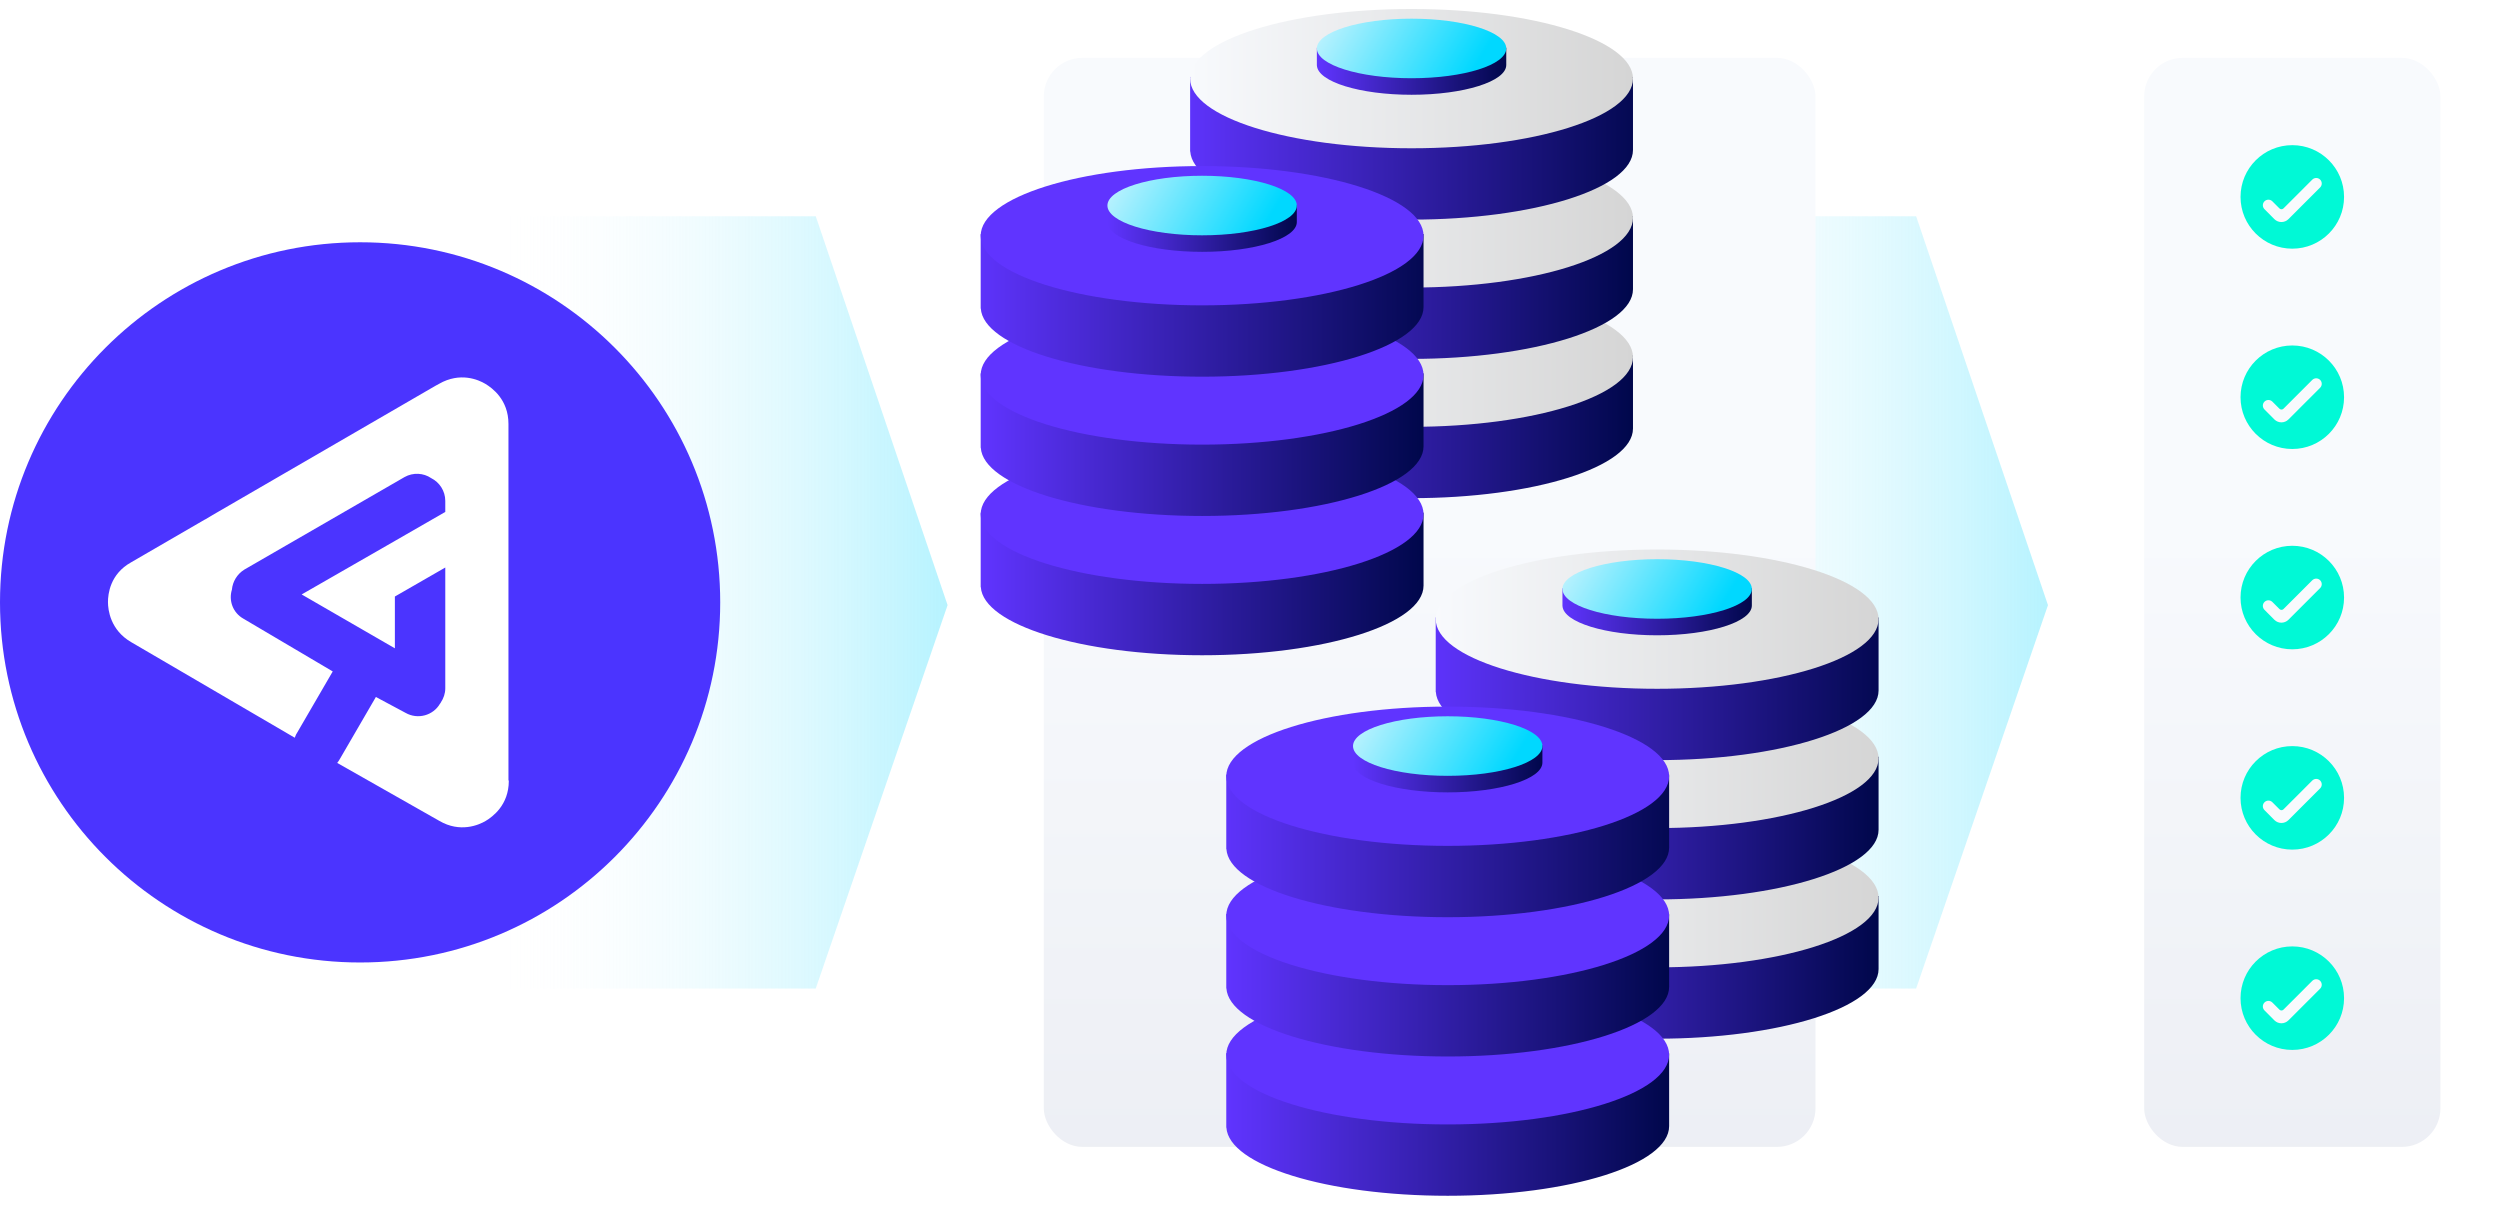 <?xml version="1.0" encoding="UTF-8"?>
<svg id="Layer_1" xmlns="http://www.w3.org/2000/svg" xmlns:xlink="http://www.w3.org/1999/xlink" version="1.1" viewBox="0 0 309.776 149.52">
  <!-- Generator: Adobe Illustrator 29.5.1, SVG Export Plug-In . SVG Version: 2.1.0 Build 141)  -->
  <defs>
    <linearGradient id="linear-gradient" x1="-3771.383" y1="2375.35" x2="-3771.383" y2="2270.982" gradientTransform="translate(2437.588 3846.024) rotate(90)" gradientUnits="userSpaceOnUse">
      <stop offset="0" stop-color="#f8fafd" stop-opacity="0"/>
      <stop offset="1" stop-color="#00d8ff"/>
    </linearGradient>
    <linearGradient id="linear-gradient1" x1="284.039" y1="65.704" x2="284.039" y2="735.56" gradientUnits="userSpaceOnUse">
      <stop offset="0" stop-color="#f8fafd"/>
      <stop offset="1" stop-color="#9699b2"/>
    </linearGradient>
    <filter id="drop-shadow-1" x="258.416" y="0" width="51.36" height="149.52" filterUnits="userSpaceOnUse">
      <feOffset dx="0" dy="0"/>
      <feGaussianBlur result="blur" stdDeviation="2.382"/>
      <feFlood flood-color="#00053b" flood-opacity=".2"/>
      <feComposite in2="blur" operator="in"/>
      <feComposite in="SourceGraphic"/>
    </filter>
    <filter id="drop-shadow-2" x="273.99" y="14.373" width="20.16" height="20.16" filterUnits="userSpaceOnUse">
      <feOffset dx="0" dy="0"/>
      <feGaussianBlur result="blur1" stdDeviation="1.191"/>
      <feFlood flood-color="#00053b" flood-opacity=".15"/>
      <feComposite in2="blur1" operator="in"/>
      <feComposite in="SourceGraphic"/>
    </filter>
    <filter id="drop-shadow-3" x="273.99" y="39.093" width="20.16" height="20.4" filterUnits="userSpaceOnUse">
      <feOffset dx="0" dy="0"/>
      <feGaussianBlur result="blur2" stdDeviation="1.191"/>
      <feFlood flood-color="#00053b" flood-opacity=".15"/>
      <feComposite in2="blur2" operator="in"/>
      <feComposite in="SourceGraphic"/>
    </filter>
    <filter id="drop-shadow-4" x="273.99" y="64.053" width="20.16" height="20.16" filterUnits="userSpaceOnUse">
      <feOffset dx="0" dy="0"/>
      <feGaussianBlur result="blur3" stdDeviation="1.191"/>
      <feFlood flood-color="#00053b" flood-opacity=".15"/>
      <feComposite in2="blur3" operator="in"/>
      <feComposite in="SourceGraphic"/>
    </filter>
    <filter id="drop-shadow-5" x="273.99" y="88.773" width="20.16" height="20.16" filterUnits="userSpaceOnUse">
      <feOffset dx="0" dy="0"/>
      <feGaussianBlur result="blur4" stdDeviation="1.191"/>
      <feFlood flood-color="#00053b" flood-opacity=".15"/>
      <feComposite in2="blur4" operator="in"/>
      <feComposite in="SourceGraphic"/>
    </filter>
    <filter id="drop-shadow-6" x="273.99" y="113.493" width="20.16" height="20.4" filterUnits="userSpaceOnUse">
      <feOffset dx="0" dy="0"/>
      <feGaussianBlur result="blur5" stdDeviation="1.191"/>
      <feFlood flood-color="#00053b" flood-opacity=".15"/>
      <feComposite in2="blur5" operator="in"/>
      <feComposite in="SourceGraphic"/>
    </filter>
    <linearGradient id="linear-gradient2" x1="-3771.383" y1="2239.001" x2="-3771.383" y2="2134.633" xlink:href="#linear-gradient"/>
    <linearGradient id="linear-gradient3" x1="177.146" y1="65.704" x2="177.146" y2="735.56" xlink:href="#linear-gradient1"/>
    <filter id="drop-shadow-7" x="122.096" y="0" width="110.16" height="149.52" filterUnits="userSpaceOnUse">
      <feOffset dx="0" dy="0"/>
      <feGaussianBlur result="blur6" stdDeviation="2.382"/>
      <feFlood flood-color="#00074b" flood-opacity=".2"/>
      <feComposite in2="blur6" operator="in"/>
      <feComposite in="SourceGraphic"/>
    </filter>
    <linearGradient id="linear-gradient4" x1="177.901" y1="119.865" x2="232.775" y2="119.865" gradientUnits="userSpaceOnUse">
      <stop offset="0" stop-color="#6034ff"/>
      <stop offset="1" stop-color="#00074b"/>
    </linearGradient>
    <linearGradient id="linear-gradient5" x1="177.901" y1="111.236" x2="232.895" y2="111.236" gradientUnits="userSpaceOnUse">
      <stop offset="0" stop-color="#f8fafd"/>
      <stop offset="1" stop-color="#d5d5d5"/>
    </linearGradient>
    <linearGradient id="linear-gradient6" y1="102.607" y2="102.607" xlink:href="#linear-gradient4"/>
    <linearGradient id="linear-gradient7" x1="177.804" y1="93.978" x2="232.791" y2="93.978" xlink:href="#linear-gradient5"/>
    <linearGradient id="linear-gradient8" x1="176.333" y1="85.348" x2="235.272" y2="85.348" xlink:href="#linear-gradient4"/>
    <linearGradient id="linear-gradient9" x1="177.724" y1="76.719" x2="232.599" y2="76.719" xlink:href="#linear-gradient5"/>
    <linearGradient id="linear-gradient10" x1="193.604" y1="75.805" x2="217.072" y2="75.805" xlink:href="#linear-gradient4"/>
    <linearGradient id="linear-gradient11" x1="190.862" y1="64.295" x2="212.174" y2="77.082" gradientUnits="userSpaceOnUse">
      <stop offset="0" stop-color="#f8fafd"/>
      <stop offset="1" stop-color="#00d8ff"/>
    </linearGradient>
    <linearGradient id="linear-gradient12" x1="151.949" y1="139.329" x2="206.823" y2="139.329" xlink:href="#linear-gradient4"/>
    <linearGradient id="linear-gradient13" x1="151.949" y1="122.071" x2="206.823" y2="122.071" xlink:href="#linear-gradient4"/>
    <linearGradient id="linear-gradient14" x1="150.381" y1="104.812" x2="209.321" y2="104.812" xlink:href="#linear-gradient4"/>
    <linearGradient id="linear-gradient15" x1="167.652" y1="95.269" x2="191.12" y2="95.269" xlink:href="#linear-gradient4"/>
    <linearGradient id="linear-gradient16" x1="164.91" y1="83.759" x2="186.222" y2="96.546" xlink:href="#linear-gradient11"/>
    <linearGradient id="linear-gradient17" x1="147.47" y1="52.889" x2="202.344" y2="52.889" xlink:href="#linear-gradient4"/>
    <linearGradient id="linear-gradient18" x1="147.47" y1="44.259" x2="202.464" y2="44.259" xlink:href="#linear-gradient5"/>
    <linearGradient id="linear-gradient19" x1="147.47" y1="35.63" x2="202.344" y2="35.63" xlink:href="#linear-gradient4"/>
    <linearGradient id="linear-gradient20" x1="147.373" y1="27.001" x2="202.36" y2="27.001" xlink:href="#linear-gradient5"/>
    <linearGradient id="linear-gradient21" x1="145.902" y1="18.372" x2="204.841" y2="18.372" xlink:href="#linear-gradient4"/>
    <linearGradient id="linear-gradient22" x1="147.293" y1="9.743" x2="202.168" y2="9.743" xlink:href="#linear-gradient5"/>
    <linearGradient id="linear-gradient23" x1="163.173" y1="8.829" x2="186.641" y2="8.829" xlink:href="#linear-gradient4"/>
    <linearGradient id="linear-gradient24" x1="160.431" y1="-2.682" x2="181.743" y2="10.106" xlink:href="#linear-gradient11"/>
    <linearGradient id="linear-gradient25" x1="121.518" y1="72.352" x2="176.392" y2="72.352" xlink:href="#linear-gradient4"/>
    <linearGradient id="linear-gradient26" x1="121.518" y1="55.094" x2="176.392" y2="55.094" xlink:href="#linear-gradient4"/>
    <linearGradient id="linear-gradient27" x1="119.951" y1="37.836" x2="178.89" y2="37.836" xlink:href="#linear-gradient4"/>
    <linearGradient id="linear-gradient28" x1="137.221" y1="28.293" x2="160.689" y2="28.293" xlink:href="#linear-gradient4"/>
    <linearGradient id="linear-gradient29" x1="134.479" y1="16.782" x2="155.791" y2="29.569" xlink:href="#linear-gradient11"/>
  </defs>
  <polygon points="101.079 122.486 50.973 122.486 50.973 26.796 101.079 26.796 117.415 74.983 101.079 122.486" fill="url(#linear-gradient)"/>
  <g>
    <rect x="265.685" y="7.17" width="36.708" height="134.942" rx="4.777" ry="4.777" fill="url(#linear-gradient1)" filter="url(#drop-shadow-1)"/>
    <g>
      <circle cx="284.039" cy="24.4" r="6.414" fill="#00f9d6" filter="url(#drop-shadow-2)"/>
      <path d="M287.488,22.255c.267.269.267.703,0,.972l-3.929,3.929c-.481.477-1.256.477-1.737,0l-1.227-1.234c-.27-.268-.272-.705-.004-.975.001-.001.003-.003.004-.004.269-.267.703-.267.972,0l.889.889c.135.128.347.128.483,0l3.578-3.578c.269-.267.703-.267.972,0Z" fill="#f8fafd"/>
    </g>
    <g>
      <circle cx="284.039" cy="49.221" r="6.414" fill="#00f9d6" filter="url(#drop-shadow-3)"/>
      <path d="M287.488,47.075c.267.269.267.703,0,.972l-3.929,3.929c-.481.477-1.256.477-1.737,0l-1.227-1.234c-.27-.268-.272-.705-.004-.975.001-.001.003-.003.004-.004.269-.267.703-.267.972,0l.889.889c.135.128.347.128.483,0l3.578-3.578c.269-.267.703-.267.972,0Z" fill="#f8fafd"/>
    </g>
    <g>
      <circle cx="284.039" cy="74.042" r="6.414" fill="#00f9d6" filter="url(#drop-shadow-4)"/>
      <path d="M287.488,71.896c.267.269.267.703,0,.972l-3.929,3.929c-.481.477-1.256.477-1.737,0l-1.227-1.234c-.27-.268-.272-.705-.004-.975.001-.001.003-.003.004-.004.269-.267.703-.267.972,0l.889.889c.135.128.347.128.483,0l3.578-3.578c.269-.267.703-.267.972,0Z" fill="#f8fafd"/>
    </g>
    <g>
      <circle cx="284.039" cy="98.863" r="6.414" fill="#00f9d6" filter="url(#drop-shadow-5)"/>
      <path d="M287.488,96.717c.267.269.267.703,0,.972l-3.929,3.929c-.481.477-1.256.477-1.737,0l-1.227-1.234c-.27-.268-.272-.705-.004-.975.001-.001.003-.003.004-.004.269-.267.703-.267.972,0l.889.889c.135.128.347.128.483,0l3.578-3.578c.269-.267.703-.267.972,0Z" fill="#f8fafd"/>
    </g>
    <g>
      <circle cx="284.039" cy="123.683" r="6.414" fill="#00f9d6" filter="url(#drop-shadow-6)"/>
      <path d="M287.488,121.538c.267.269.267.703,0,.972l-3.929,3.929c-.481.477-1.256.477-1.737,0l-1.227-1.234c-.27-.268-.272-.705-.004-.975.001-.001.003-.003.004-.004.269-.267.703-.267.972,0l.889.889c.135.128.347.128.483,0l3.578-3.578c.269-.267.703-.267.972,0Z" fill="#f8fafd"/>
    </g>
  </g>
  <polygon points="237.429 122.486 187.323 122.486 187.323 26.796 237.429 26.796 253.765 74.983 237.429 122.486" fill="url(#linear-gradient2)"/>
  <rect x="129.336" y="7.17" width="95.621" height="134.942" rx="4.777" ry="4.777" fill="url(#linear-gradient3)" filter="url(#drop-shadow-7)"/>
  <g>
    <g>
      <g>
        <path d="M177.915,120.257c.308,4.682,12.463,8.448,27.423,8.448,15.153,0,27.437-3.863,27.437-8.629v-9.049h-54.875v9.231h.015Z" fill="url(#linear-gradient4)"/>
        <ellipse cx="205.338" cy="111.236" rx="27.437" ry="8.629" fill="url(#linear-gradient5)"/>
        <path d="M177.915,102.998c.308,4.682,12.463,8.448,27.423,8.448,15.153,0,27.437-3.863,27.437-8.629v-9.049h-54.875v9.231h.015Z" fill="url(#linear-gradient6)"/>
        <ellipse cx="205.338" cy="93.978" rx="27.437" ry="8.629" fill="url(#linear-gradient7)"/>
        <path d="M177.915,85.74c.308,4.682,12.463,8.448,27.423,8.448,15.153,0,27.437-3.863,27.437-8.629v-9.049h-54.875v9.231h.015Z" fill="url(#linear-gradient8)"/>
        <ellipse cx="205.338" cy="76.719" rx="27.437" ry="8.629" fill="url(#linear-gradient9)"/>
        <path d="M193.61,75.107c.132,2.002,5.33,3.613,11.728,3.613,6.481,0,11.734-1.652,11.734-3.69v-2.139h-23.468v2.216h.006Z" fill="url(#linear-gradient10)"/>
        <ellipse cx="205.338" cy="72.98" rx="11.734" ry="3.69" fill="url(#linear-gradient11)"/>
      </g>
      <g>
        <path d="M151.963,139.721c.308,4.682,12.463,8.448,27.423,8.448,15.153,0,27.437-3.863,27.437-8.629v-9.049h-54.875v9.231h.015Z" fill="url(#linear-gradient12)"/>
        <ellipse cx="179.386" cy="130.7" rx="27.437" ry="8.629" fill="#6034ff"/>
        <path d="M151.963,122.462c.308,4.682,12.463,8.448,27.423,8.448,15.153,0,27.437-3.863,27.437-8.629v-9.049h-54.875v9.231h.015Z" fill="url(#linear-gradient13)"/>
        <ellipse cx="179.386" cy="113.441" rx="27.437" ry="8.629" fill="#6034ff"/>
        <path d="M151.963,105.204c.308,4.682,12.463,8.448,27.423,8.448,15.153,0,27.437-3.863,27.437-8.629v-9.049h-54.875v9.231h.015Z" fill="url(#linear-gradient14)"/>
        <ellipse cx="179.386" cy="96.183" rx="27.437" ry="8.629" fill="#6034ff"/>
        <path d="M167.658,94.571c.132,2.002,5.33,3.613,11.728,3.613,6.481,0,11.734-1.652,11.734-3.69v-2.139h-23.468v2.216h.006Z" fill="url(#linear-gradient15)"/>
        <ellipse cx="179.386" cy="92.444" rx="11.734" ry="3.69" fill="url(#linear-gradient16)"/>
      </g>
    </g>
    <g>
      <g>
        <path d="M147.484,53.28c.308,4.682,12.463,8.448,27.423,8.448,15.153,0,27.437-3.863,27.437-8.629v-9.049h-54.875v9.231h.015Z" fill="url(#linear-gradient17)"/>
        <ellipse cx="174.907" cy="44.259" rx="27.437" ry="8.629" fill="url(#linear-gradient18)"/>
        <path d="M147.484,36.022c.308,4.682,12.463,8.448,27.423,8.448,15.153,0,27.437-3.863,27.437-8.629v-9.049h-54.875v9.231h.015Z" fill="url(#linear-gradient19)"/>
        <ellipse cx="174.907" cy="27.001" rx="27.437" ry="8.629" fill="url(#linear-gradient20)"/>
        <path d="M147.484,18.764c.308,4.682,12.463,8.448,27.423,8.448,15.153,0,27.437-3.863,27.437-8.629v-9.049h-54.875v9.231h.015Z" fill="url(#linear-gradient21)"/>
        <ellipse cx="174.907" cy="9.743" rx="27.437" ry="8.629" fill="url(#linear-gradient22)"/>
        <path d="M163.179,8.131c.132,2.002,5.33,3.613,11.728,3.613,6.481,0,11.734-1.652,11.734-3.69v-2.139h-23.468v2.216h.006Z" fill="url(#linear-gradient23)"/>
        <ellipse cx="174.907" cy="6.004" rx="11.734" ry="3.69" fill="url(#linear-gradient24)"/>
      </g>
      <g>
        <path d="M121.532,72.744c.308,4.682,12.463,8.448,27.423,8.448,15.153,0,27.437-3.863,27.437-8.629v-9.049h-54.875v9.231h.015Z" fill="url(#linear-gradient25)"/>
        <ellipse cx="148.955" cy="63.723" rx="27.437" ry="8.629" fill="#6034ff"/>
        <path d="M121.532,55.486c.308,4.682,12.463,8.448,27.423,8.448,15.153,0,27.437-3.863,27.437-8.629v-9.049h-54.875v9.231h.015Z" fill="url(#linear-gradient26)"/>
        <ellipse cx="148.955" cy="46.465" rx="27.437" ry="8.629" fill="#6034ff"/>
        <path d="M121.532,38.228c.308,4.682,12.463,8.448,27.423,8.448,15.153,0,27.437-3.863,27.437-8.629v-9.049h-54.875v9.231h.015Z" fill="url(#linear-gradient27)"/>
        <ellipse cx="148.955" cy="29.207" rx="27.437" ry="8.629" fill="#6034ff"/>
        <path d="M137.227,27.594c.132,2.002,5.33,3.613,11.728,3.613,6.481,0,11.734-1.652,11.734-3.69v-2.139h-23.468v2.216h.006Z" fill="url(#linear-gradient28)"/>
        <ellipse cx="148.955" cy="25.468" rx="11.734" ry="3.69" fill="url(#linear-gradient29)"/>
      </g>
    </g>
  </g>
  <g>
    <circle cx="44.621" cy="74.641" r="44.621" fill="#4b34ff"/>
    <path d="M63.003,96.673v-44.149c0-2.995-2.011-4.449-2.866-4.963-.856-.513-3.123-1.497-5.733,0l-.471.257-27.593,16h0l-.856.513-.171.086-9.069,5.262c-2.61,1.455-2.866,3.936-2.866,4.92s.299,3.465,2.866,4.963l20.278,11.85c.086-.171.128-.385.257-.556l4.449-7.658-11.08-6.545c-1.283-.727-1.84-2.225-1.412-3.594.086-.984.642-1.925,1.54-2.481l19.85-11.465c1.07-.599,2.353-.513,3.294.128,1.027.513,1.754,1.583,1.754,2.824v1.369l-6.246,3.594h0l-11.551,6.631,11.551,6.674v-6.417l6.246-3.594v14.973c0,.642-.214,1.241-.556,1.754,0,.043-.043.086-.086.128-.856,1.497-2.781,2.011-4.278,1.155l-3.679-1.968-4.449,7.658c-.086.171-.214.342-.342.513l12.663,7.187c2.567,1.497,4.877.513,5.733,0s2.866-1.968,2.866-4.963l-.043-.086Z" fill="#fff"/>
  </g>
</svg>